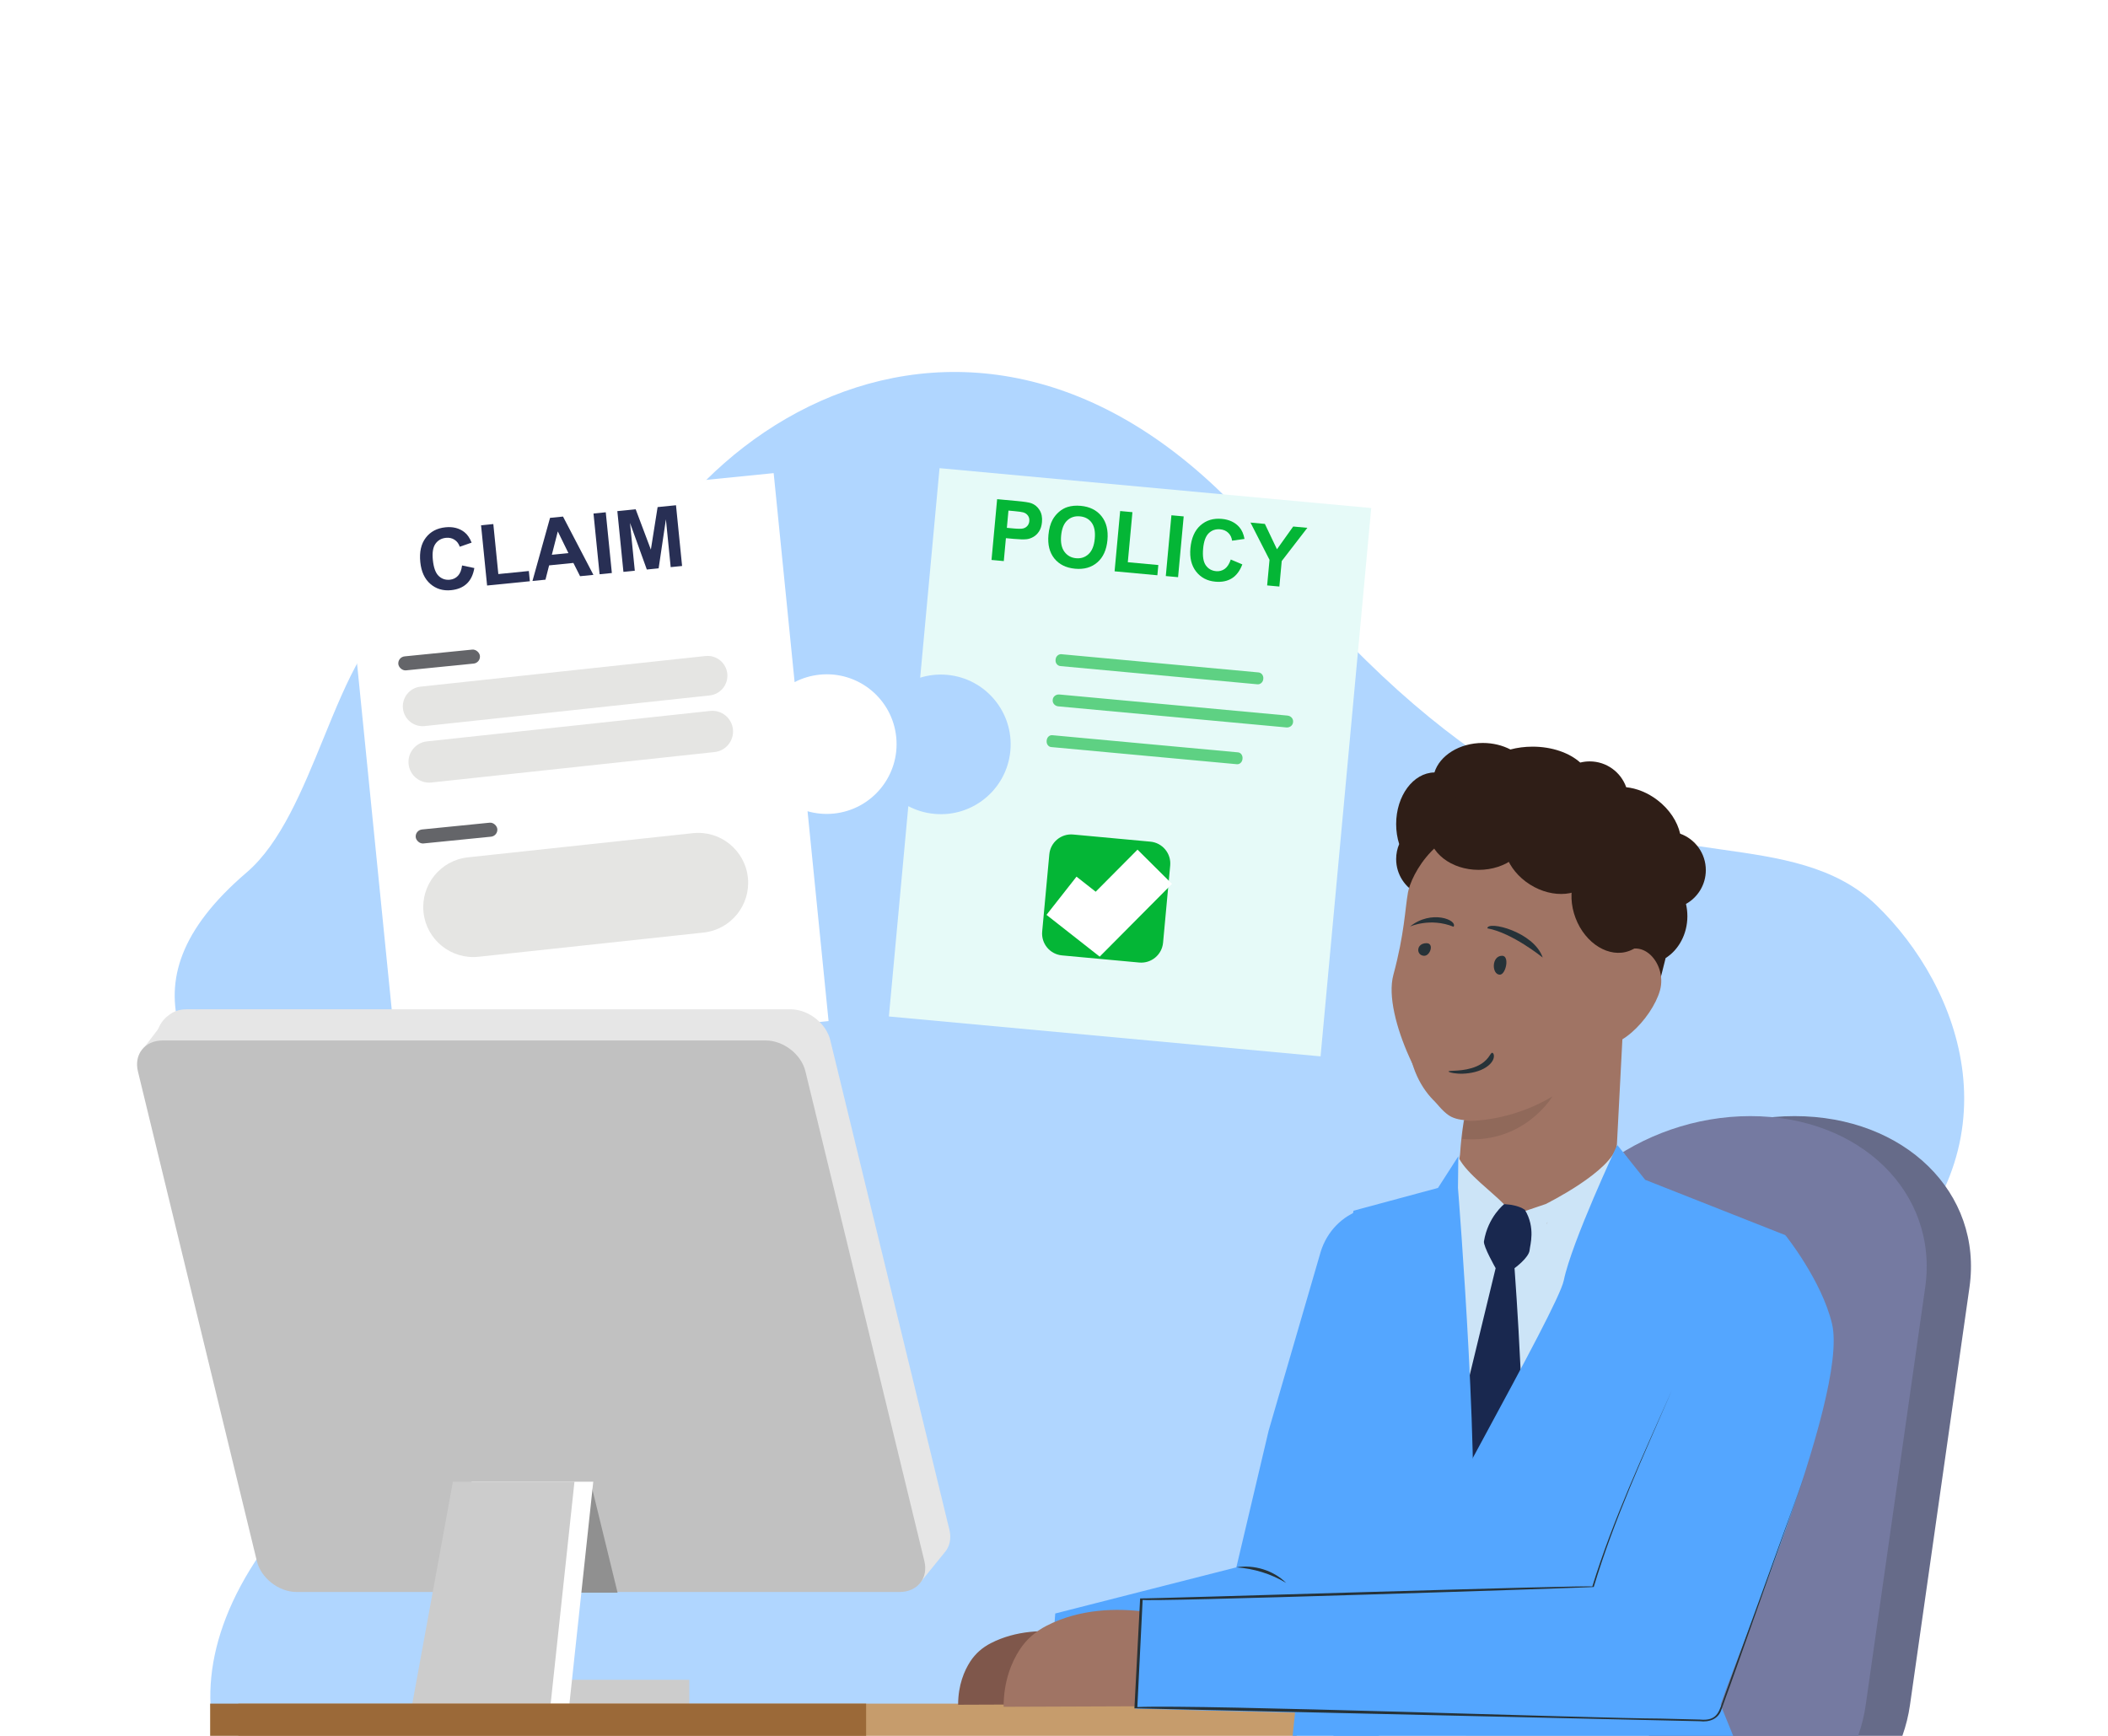 <svg width="170" height="140" viewBox="0 0 170 140" fill="none" xmlns="http://www.w3.org/2000/svg">
<path fill-rule="evenodd" clip-rule="evenodd" d="M138.856 68.518C137.52 68.33 136.182 68.141 134.874 67.889V67.891C127.756 66.52 114.298 61.069 99.208 40.447C76.014 16.996 49.077 37.442 47.387 58.511C33.465 41.477 29.936 50.122 26.084 59.56C24.388 63.714 22.629 68.022 19.894 70.362C9.045 79.642 15.511 86.723 22.224 94.075C29.055 101.556 36.141 109.317 25.499 119.958C18.259 127.199 16.112 134.097 17.246 139.674H130.601C131.043 136.701 131.04 133.39 130.462 129.716C128.238 115.579 128.98 115.315 134.302 113.422C137.815 112.172 143.326 110.212 151.297 103.08C163.073 92.543 158.155 79.581 151.297 72.981C148.002 69.81 143.439 69.166 138.856 68.518Z" fill="#B0D6FF"/>
<g filter="url(#filter0_d_2369_45524)">
<path fill-rule="evenodd" clip-rule="evenodd" d="M62.393 36.159L27.605 39.645L32.033 83.834L66.82 80.349L65.125 63.428C65.791 63.619 66.505 63.689 67.237 63.616C70.33 63.306 72.587 60.547 72.277 57.453C71.967 54.359 69.208 52.102 66.114 52.412C65.382 52.485 64.697 52.696 64.082 53.015L62.393 36.159Z" fill="white"/>
</g>
<path d="M37.264 45.606L38.253 45.814C38.16 46.364 37.954 46.786 37.637 47.081C37.322 47.374 36.902 47.546 36.376 47.599C35.726 47.664 35.169 47.496 34.706 47.095C34.242 46.691 33.972 46.104 33.895 45.333C33.813 44.518 33.96 43.864 34.336 43.372C34.712 42.877 35.243 42.596 35.929 42.527C36.528 42.467 37.033 42.595 37.443 42.912C37.686 43.099 37.883 43.383 38.034 43.764L37.078 44.096C36.995 43.848 36.854 43.66 36.654 43.531C36.457 43.402 36.227 43.351 35.964 43.377C35.6 43.414 35.318 43.574 35.117 43.857C34.918 44.14 34.848 44.574 34.907 45.157C34.969 45.777 35.124 46.207 35.373 46.447C35.623 46.688 35.925 46.79 36.282 46.755C36.544 46.728 36.762 46.622 36.935 46.436C37.108 46.25 37.217 45.973 37.264 45.606Z" fill="#282F54"/>
<path d="M39.282 47.223L38.795 42.365L39.784 42.266L40.188 46.299L42.648 46.053L42.73 46.878L39.282 47.223Z" fill="#282F54"/>
<path d="M47.856 46.364L46.78 46.472L46.241 45.402L44.283 45.599L43.99 46.752L42.941 46.857L44.358 41.767L45.404 41.662L47.856 46.364ZM45.841 44.609L44.984 42.859L44.504 44.743L45.841 44.609Z" fill="#282F54"/>
<path d="M48.354 46.315L47.863 41.416L48.852 41.317L49.343 46.215L48.354 46.315Z" fill="#282F54"/>
<path d="M50.276 46.122L49.785 41.223L51.265 41.075L52.489 44.328L53.033 40.898L54.516 40.749L55.007 45.648L54.088 45.74L53.702 41.884L53.116 45.837L52.163 45.933L50.808 42.174L51.194 46.03L50.276 46.122Z" fill="#282F54"/>
<rect x="32.066" y="52.994" width="6.614" height="1.134" rx="0.567" transform="rotate(-5.721 32.066 52.994)" fill="#646569"/>
<path d="M32.494 57.129C32.406 56.255 33.04 55.474 33.913 55.38L56.891 52.909C57.773 52.814 58.564 53.456 58.653 54.339C58.74 55.213 58.106 55.994 57.233 56.088L34.255 58.559C33.373 58.654 32.582 58.012 32.494 57.129Z" fill="#E5E5E3"/>
<rect x="33.469" y="66.955" width="6.614" height="1.134" rx="0.567" transform="rotate(-5.721 33.469 66.955)" fill="#646569"/>
<path d="M34.152 73.558C33.932 71.354 35.53 69.384 37.733 69.147L55.873 67.197C58.098 66.957 60.092 68.576 60.315 70.803C60.536 73.007 58.937 74.976 56.735 75.213L38.595 77.164C36.37 77.403 34.376 75.784 34.152 73.558Z" fill="#E5E5E3"/>
<path d="M32.95 61.619C32.858 60.707 33.52 59.892 34.431 59.794L57.271 57.338C58.191 57.239 59.017 57.909 59.109 58.83C59.2 59.742 58.539 60.557 57.627 60.655L34.788 63.111C33.867 63.21 33.042 62.541 32.95 61.619Z" fill="#E5E5E3"/>
<g filter="url(#filter1_d_2369_45524)">
<path fill-rule="evenodd" clip-rule="evenodd" d="M110.583 38.975L75.769 35.758L74.208 52.656C74.894 52.443 75.633 52.359 76.393 52.429C79.489 52.715 81.767 55.457 81.481 58.553C81.195 61.65 78.453 63.928 75.357 63.641C74.597 63.571 73.886 63.353 73.251 63.018L71.684 79.981L106.497 83.198L110.583 38.975Z" fill="#E6FAF8"/>
</g>
<path d="M99.84 60.679L84.86 59.295C84.635 59.274 84.434 59.462 84.411 59.716L84.407 59.756C84.384 60.009 84.547 60.231 84.772 60.252L99.751 61.636C99.976 61.657 100.177 61.468 100.201 61.215L100.204 61.175C100.228 60.922 100.064 60.7 99.84 60.679Z" fill="#04B636" fill-opacity="0.6"/>
<path d="M101.491 54.232L85.604 52.764C85.365 52.742 85.153 52.93 85.129 53.183L85.126 53.223C85.102 53.476 85.277 53.699 85.515 53.721L101.402 55.19C101.641 55.212 101.853 55.024 101.877 54.771L101.88 54.731C101.904 54.478 101.729 54.254 101.491 54.232Z" fill="#04B636" fill-opacity="0.6"/>
<path d="M103.825 57.712L85.441 56.013C85.165 55.988 84.922 56.172 84.899 56.426L84.895 56.466C84.872 56.719 85.077 56.945 85.353 56.97L103.736 58.669C104.012 58.695 104.255 58.51 104.278 58.257L104.282 58.217C104.306 57.964 104.101 57.738 103.825 57.712Z" fill="#04B636" fill-opacity="0.6"/>
<path d="M92.772 67.881L86.547 67.306C85.574 67.216 84.712 67.932 84.622 68.906L84.047 75.13C83.957 76.103 84.673 76.965 85.647 77.055L91.871 77.63C92.844 77.72 93.706 77.004 93.796 76.031L94.371 69.806C94.461 68.833 93.745 67.971 92.772 67.881Z" fill="#04B636"/>
<path d="M85.605 72.245L88.523 74.537L93.125 69.906" stroke="white" stroke-width="3.919"/>
<path d="M79.961 45.161L80.414 40.259L82.003 40.406C82.605 40.461 82.995 40.522 83.173 40.588C83.447 40.688 83.667 40.87 83.834 41.135C84.001 41.398 84.066 41.724 84.03 42.114C84.002 42.415 83.924 42.663 83.796 42.858C83.668 43.053 83.514 43.202 83.333 43.304C83.155 43.405 82.978 43.466 82.8 43.488C82.56 43.513 82.215 43.505 81.767 43.463L81.122 43.404L80.951 45.253L79.961 45.161ZM81.327 41.18L81.199 42.571L81.741 42.621C82.131 42.657 82.394 42.656 82.53 42.616C82.666 42.577 82.776 42.506 82.86 42.404C82.946 42.302 82.996 42.178 83.009 42.033C83.025 41.855 82.987 41.703 82.893 41.577C82.799 41.452 82.673 41.367 82.515 41.323C82.399 41.29 82.162 41.257 81.806 41.224L81.327 41.18Z" fill="#04B636"/>
<path d="M84.552 43.144C84.598 42.644 84.712 42.232 84.892 41.907C85.027 41.668 85.199 41.458 85.409 41.277C85.622 41.096 85.847 40.969 86.085 40.894C86.403 40.793 86.761 40.761 87.16 40.798C87.882 40.865 88.439 41.142 88.83 41.63C89.224 42.118 89.383 42.762 89.31 43.56C89.236 44.351 88.964 44.951 88.492 45.359C88.021 45.766 87.425 45.935 86.705 45.869C85.976 45.801 85.417 45.526 85.028 45.043C84.639 44.557 84.48 43.924 84.552 43.144ZM85.575 43.205C85.524 43.76 85.613 44.193 85.843 44.504C86.073 44.813 86.385 44.986 86.78 45.022C87.174 45.059 87.511 44.947 87.789 44.687C88.069 44.425 88.236 44.01 88.288 43.442C88.34 42.88 88.255 42.449 88.033 42.15C87.814 41.851 87.5 41.683 87.092 41.645C86.684 41.607 86.342 41.717 86.067 41.975C85.791 42.231 85.627 42.641 85.575 43.205Z" fill="#04B636"/>
<path d="M89.886 46.078L90.335 41.216L91.325 41.308L90.952 45.344L93.414 45.571L93.337 46.397L89.886 46.078Z" fill="#04B636"/>
<path d="M94.016 46.46L94.469 41.558L95.459 41.649L95.006 46.551L94.016 46.46Z" fill="#04B636"/>
<path d="M99.256 45.126L100.187 45.519C99.991 46.041 99.709 46.416 99.341 46.645C98.976 46.872 98.531 46.961 98.004 46.913C97.353 46.853 96.839 46.581 96.461 46.099C96.083 45.614 95.93 44.986 96.001 44.215C96.076 43.399 96.346 42.785 96.808 42.374C97.272 41.961 97.847 41.785 98.533 41.849C99.133 41.904 99.603 42.127 99.945 42.516C100.149 42.746 100.288 43.062 100.364 43.465L99.362 43.608C99.328 43.349 99.225 43.137 99.053 42.973C98.884 42.809 98.668 42.715 98.405 42.69C98.041 42.657 97.734 42.76 97.483 43C97.233 43.24 97.082 43.652 97.028 44.236C96.97 44.855 97.041 45.307 97.24 45.591C97.438 45.875 97.716 46.033 98.073 46.066C98.336 46.09 98.57 46.027 98.775 45.878C98.98 45.728 99.14 45.478 99.256 45.126Z" fill="#04B636"/>
<path d="M102.189 47.215L102.38 45.152L100.846 42.147L102.007 42.254L102.981 44.3L104.29 42.465L105.431 42.57L103.365 45.25L103.175 47.306L102.189 47.215Z" fill="#04B636"/>
<path fill-rule="evenodd" clip-rule="evenodd" d="M158.828 103.831C159.915 96.202 153.601 90.017 144.725 90.017C135.849 90.017 127.775 96.202 126.688 103.831L121.891 137.512C121.77 138.361 121.741 139.191 121.797 139.998H153.418C153.703 139.191 153.911 138.361 154.031 137.512L158.828 103.831Z" fill="#666B89"/>
<path fill-rule="evenodd" clip-rule="evenodd" d="M155.258 103.831C156.345 96.202 150.031 90.017 141.155 90.017C132.281 90.017 124.204 96.202 123.117 103.831L118.321 137.512C118.2 138.361 118.171 139.192 118.226 139.998H149.848C150.133 139.192 150.34 138.361 150.461 137.512L155.258 103.831Z" fill="#757AA1"/>
<path d="M13.257 82.337L16.016 86.463L11.384 84.8L13.257 82.337Z" fill="#E6E6E6"/>
<path d="M13.63 81.866C13.986 81.574 14.466 81.402 15.029 81.402H63.74C65.004 81.402 66.265 82.255 66.783 83.392C66.858 83.555 66.917 83.722 66.958 83.894L74.525 114.995L76.568 123.391C76.742 124.113 76.577 124.758 76.176 125.214L74.062 127.82L73.097 125.883H25.85C24.407 125.883 22.967 124.767 22.63 123.391L20.588 114.995L12.696 84.14C12.481 83.256 12.908 82.382 13.625 81.866H13.63Z" fill="#E6E6E6"/>
<path d="M13.124 83.915H61.741C63.182 83.915 64.62 85.03 64.954 86.406L74.547 125.906C74.882 127.282 73.984 128.398 72.546 128.398H23.928C22.488 128.398 21.049 127.282 20.715 125.906L11.122 86.406C10.788 85.03 11.686 83.915 13.124 83.915Z" fill="#C1C1C1"/>
<path d="M38.64 135.477H55.586V138.616H38.64V135.477Z" fill="#CCCCCC"/>
<path d="M49.805 128.452H43.706L42.017 119.671H47.662L49.805 128.452Z" fill="#909090"/>
<path d="M38.038 119.502H47.844L45.785 138.686H34.529L38.038 119.502Z" fill="white"/>
<path d="M36.525 119.502H46.328L44.271 138.686H33.016L36.525 119.502Z" fill="#CCCCCC"/>
<path d="M19.219 137.403H104.574V139.999H19.219V137.403Z" fill="#C69C6C"/>
<path d="M16.947 137.403H69.848V139.999H16.947V137.403Z" fill="#9B6938"/>
<path fill-rule="evenodd" clip-rule="evenodd" d="M132.973 140L135.783 106.014L135.78 106.012L135.785 106.007L130.291 94.023L127.363 96.777C126.221 97.599 123.682 97.857 122.284 97.964C120.235 98.122 118.534 97.553 117.645 95.867L110.185 114.7L109.637 140H132.973Z" fill="#CCE4F7"/>
<path fill-rule="evenodd" clip-rule="evenodd" d="M115.68 62.3C116.108 60.935 117.691 59.921 119.579 59.921C120.403 59.921 121.17 60.115 121.807 60.447C122.359 60.3 122.963 60.219 123.595 60.219C125.174 60.219 126.574 60.724 127.439 61.502C127.683 61.44 127.938 61.408 128.202 61.408C129.561 61.408 130.718 62.277 131.146 63.491C131.983 63.577 132.871 63.924 133.665 64.531C134.642 65.279 135.277 66.269 135.496 67.238C136.703 67.669 137.566 68.823 137.566 70.178C137.566 71.35 136.921 72.371 135.966 72.905C136.039 73.22 136.079 73.552 136.079 73.894C136.079 75.345 135.371 76.61 134.325 77.27C134.073 78.326 133.868 79.052 133.868 79.052C133.868 79.052 116.61 76.027 114.385 72.111C113.326 71.611 112.593 70.534 112.593 69.286C112.593 68.857 112.68 68.448 112.837 68.076C112.68 67.579 112.593 67.034 112.593 66.462C112.593 64.179 113.972 62.325 115.68 62.3Z" fill="#2F1E17"/>
<path d="M114.292 72.997C114.747 69.751 117.214 65.915 120.436 66.51L130.378 69.855C131.356 70.035 131.549 70.934 131.455 71.927L130.383 92.563C130.383 92.563 129.737 96.023 130.222 95.838C130.347 95.787 128.129 97.198 130.383 96.04C129.188 97.772 127.264 100.103 121.454 97.787C120.156 97.269 117.453 97.556 117.301 96.04L117.745 93.122C117.875 91.146 118.087 90.262 118.087 90.281C118.087 90.281 113.978 89.269 113.53 83.768C113.308 81.033 113.783 76.609 114.292 73.002V72.997Z" fill="#A07464"/>
<path d="M120.932 66.538C125.609 72.175 126.158 78.89 130.163 77.576C132.061 74.986 134.513 77.593 133.868 79.881C133.223 82.169 130.179 85.255 128.69 83.941C127.894 86.208 127.502 87.199 125.152 88.303C122.803 89.406 118.942 91 117.044 90.074C115.146 89.148 111.464 81.976 112.367 78.632C113.27 75.282 113.302 73.349 113.544 71.987C113.786 70.625 115.899 66.285 120.926 66.543L120.932 66.538Z" fill="#A07464"/>
<path d="M120.341 84.909C120.172 84.894 120.085 85.574 119.059 86.01C118.033 86.45 116.839 86.318 116.82 86.412C116.801 86.454 117.07 86.555 117.577 86.589C118.071 86.623 118.815 86.559 119.44 86.292C120.066 86.025 120.372 85.642 120.447 85.368C120.529 85.086 120.422 84.913 120.347 84.913L120.341 84.909Z" fill="#263238"/>
<path d="M121.139 77.085C120.264 77.085 120.293 78.609 120.954 78.609C121.442 78.609 121.764 77.085 121.139 77.085Z" fill="#263238"/>
<path d="M115.045 76.07C114.17 76.07 114.199 77.086 114.86 77.086C115.349 77.086 115.67 76.07 115.045 76.07Z" fill="#263238"/>
<path d="M124.412 77.23C124.412 77.23 121.955 75.232 119.949 74.871C119.949 74.231 123.697 75.13 124.412 77.23Z" fill="#263238"/>
<path d="M113.707 74.729C113.707 74.729 115.336 73.981 117.223 74.745C117.567 74.201 115.428 73.335 113.707 74.729Z" fill="#263238"/>
<path d="M125.824 67.738C124.9 69.194 125.669 71.337 127.541 72.524C129.413 73.712 131.678 73.494 132.602 72.038C133.525 70.582 132.757 68.44 130.885 67.252C129.013 66.065 126.748 66.283 125.824 67.738Z" fill="#2F1E17"/>
<path d="M115.233 67.035C115.233 68.759 117.03 70.156 119.247 70.156C121.463 70.156 123.26 68.759 123.26 67.035C123.26 65.311 121.463 63.913 119.247 63.913C117.03 63.913 115.233 65.311 115.233 67.035Z" fill="#2F1E17"/>
<path d="M121.662 66.549C120.738 68.005 121.507 70.148 123.379 71.335C125.25 72.522 127.516 72.305 128.44 70.849C129.363 69.393 128.595 67.251 126.723 66.063C124.851 64.876 122.585 65.094 121.662 66.549Z" fill="#2F1E17"/>
<path d="M128.557 69.182C126.945 69.793 126.275 71.968 127.061 74.041C127.846 76.114 129.79 77.299 131.402 76.688C133.014 76.076 133.684 73.901 132.899 71.828C132.113 69.756 130.169 68.571 128.557 69.182Z" fill="#2F1E17"/>
<path d="M115.986 95.977C115.986 95.977 116.98 94.412 117.673 93.442C118.313 94.663 120.336 96.139 121.275 97.109C121.738 97.589 122.39 97.876 122.39 97.876L124.652 97.109C124.652 97.109 130.013 94.465 130.419 92.334C132.203 94.551 132.203 95.227 132.203 95.227C132.203 95.227 130.278 99.727 125.837 103.972C124.643 100.948 124.416 99.261 124.886 98.363C124.488 99.125 122.39 104.803 122.39 104.803C122.39 104.803 121.518 98.036 120.721 98.153C120.861 99.875 118.217 102.863 118.217 102.863C118.217 102.863 116.366 101.767 114.374 96.407L115.986 95.977Z" fill="#CCE4F7"/>
<path d="M121.799 97.164C121.799 97.164 122.489 97.241 122.971 97.57C123.858 99.03 123.385 100.437 123.358 100.812C123.313 101.433 122.14 102.281 122.14 102.281C122.14 102.281 123.28 117.609 122.539 120.089C121.799 122.571 119.969 129.565 118.17 129.505C116.371 129.441 116.422 119.582 116.422 119.582L120.616 102.281C120.616 102.281 119.608 100.511 119.673 100.117C120 98.125 121.309 97.114 121.309 97.114L121.799 97.164Z" fill="#19284F"/>
<path d="M105.691 130.808C106.926 130.245 107.994 129.287 108.632 127.861L109.472 125.689L113.223 96.786L109.833 97.552C108.261 98.042 107.022 99.308 106.513 100.94L102.309 115.387L99.707 126.408L85.1 130.132L84.589 137.143C84.589 137.143 97.808 137.435 97.808 137.654" fill="#54A6FF"/>
<path fill-rule="evenodd" clip-rule="evenodd" d="M104.246 139.997H111.193C111.396 139.686 111.511 139.386 111.511 139.111C111.511 136.527 112.989 135.056 114.602 133.451C116.216 131.845 117.963 130.106 118.5 126.985C119.572 120.745 117.578 95.809 117.578 95.809L117.607 93.263H117.602L115.966 95.809L109.153 97.646C109.153 97.646 107.35 106.569 107.35 109.046C107.35 110.485 106.191 121.472 105.22 130.683C104.84 134.285 104.488 137.616 104.246 139.997Z" fill="#54A6FF"/>
<path d="M136.335 108.492C136.335 108.492 136.419 108.365 136.538 108.122C136.655 107.878 136.837 107.534 137.071 107.116C137.537 106.278 138.258 105.155 139.202 104.032C140.15 102.912 141.134 102.016 141.886 101.414C142.261 101.113 142.572 100.877 142.789 100.719C143.007 100.559 143.126 100.468 143.117 100.459C143.112 100.449 142.98 100.526 142.751 100.667C142.522 100.81 142.199 101.03 141.812 101.324C141.038 101.904 140.03 102.797 139.077 103.927C138.124 105.062 137.412 106.201 136.968 107.061C136.746 107.489 136.579 107.847 136.481 108.098C136.376 108.349 136.326 108.49 136.335 108.49V108.494V108.492Z" fill="#263238"/>
<path d="M88.913 132.381C88.913 132.381 83.99 130.432 79.903 132.527C79.232 132.871 78.659 133.368 78.248 134.001C77.77 134.739 77.268 135.895 77.268 137.491L89.527 137.445L88.913 132.381Z" fill="#7F574B"/>
<path d="M96.272 130.927C96.272 130.927 89.789 128.359 84.405 131.118C83.524 131.569 82.764 132.226 82.227 133.06C81.596 134.032 80.937 135.556 80.937 137.656L97.082 137.596L96.275 130.929L96.272 130.927Z" fill="#A07464"/>
<path d="M143.994 99.634C143.994 99.634 146.913 103.272 147.744 106.769C149.142 112.676 139.217 135.341 138.524 138.262C138.853 139.119 91.564 137.806 91.564 137.806L92.001 129.151L129.576 128.165L138.33 118.003" fill="#54A6FF"/>
<path d="M138.403 117.962C138.403 117.962 138.405 117.986 138.41 118.03C138.403 117.996 138.398 117.976 138.398 117.976L138.403 117.962Z" fill="#263238"/>
<path d="M99.705 126.408C101.126 126.513 102.5 126.928 103.723 127.666C102.693 126.646 101.131 126.173 99.705 126.408Z" fill="#263238"/>
<path fill-rule="evenodd" clip-rule="evenodd" d="M132.675 95.153L130.425 92.339C130.425 92.339 126.756 100.15 126.113 103.26C125.863 104.472 122.977 109.812 119.502 116.241C115.03 124.516 109.582 134.596 107.525 139.998H139.772L137.044 133.287L144 99.627L132.675 95.153Z" fill="#54A6FF"/>
<path d="M134.805 112.181C132.507 117.367 130.089 122.531 128.412 127.959C128.658 127.801 91.953 128.976 91.946 128.914L91.941 129.01L91.492 137.664L91.485 137.781H91.602L125.446 138.557C126.977 138.591 134.654 138.765 136.023 138.796L137.081 138.82C137.838 138.916 138.6 138.646 138.834 137.85L139.19 136.854C139.522 136.02 145.095 120.155 145.559 118.91L139.787 134.821L139.071 136.811C138.643 137.953 138.591 138.832 137.083 138.686C136.438 138.667 134.587 138.627 133.911 138.607C128.752 138.596 97.027 137.458 91.722 137.676L92.149 129.022C91.514 129.256 128.718 128.028 128.527 127.992C130.163 122.56 132.547 117.379 134.805 112.183V112.181Z" fill="#263238"/>
<path d="M118.525 90.406C118.525 90.406 121.872 90.444 125.195 88.428C125.195 88.428 122.919 92.304 117.916 91.857L118.023 90.343L118.525 90.406Z" fill="black" fill-opacity="0.1"/>
<defs>
<filter id="filter0_d_2369_45524" x="12.605" y="23.159" width="74.699" height="77.675" filterUnits="userSpaceOnUse" color-interpolation-filters="sRGB">
<feFlood flood-opacity="0" result="BackgroundImageFix"/>
<feColorMatrix in="SourceAlpha" type="matrix" values="0 0 0 0 0 0 0 0 0 0 0 0 0 0 0 0 0 0 127 0" result="hardAlpha"/>
<feOffset dy="2"/>
<feGaussianBlur stdDeviation="7.5"/>
<feComposite in2="hardAlpha" operator="out"/>
<feColorMatrix type="matrix" values="0 0 0 0 0 0 0 0 0 0 0 0 0 0 0 0 0 0 0.05 0"/>
<feBlend mode="normal" in2="BackgroundImageFix" result="effect1_dropShadow_2369_45524"/>
<feBlend mode="normal" in="SourceGraphic" in2="effect1_dropShadow_2369_45524" result="shape"/>
</filter>
<filter id="filter1_d_2369_45524" x="56.684" y="22.758" width="68.898" height="77.439" filterUnits="userSpaceOnUse" color-interpolation-filters="sRGB">
<feFlood flood-opacity="0" result="BackgroundImageFix"/>
<feColorMatrix in="SourceAlpha" type="matrix" values="0 0 0 0 0 0 0 0 0 0 0 0 0 0 0 0 0 0 127 0" result="hardAlpha"/>
<feOffset dy="2"/>
<feGaussianBlur stdDeviation="7.5"/>
<feComposite in2="hardAlpha" operator="out"/>
<feColorMatrix type="matrix" values="0 0 0 0 0 0 0 0 0 0 0 0 0 0 0 0 0 0 0.05 0"/>
<feBlend mode="normal" in2="BackgroundImageFix" result="effect1_dropShadow_2369_45524"/>
<feBlend mode="normal" in="SourceGraphic" in2="effect1_dropShadow_2369_45524" result="shape"/>
</filter>
</defs>
</svg>
